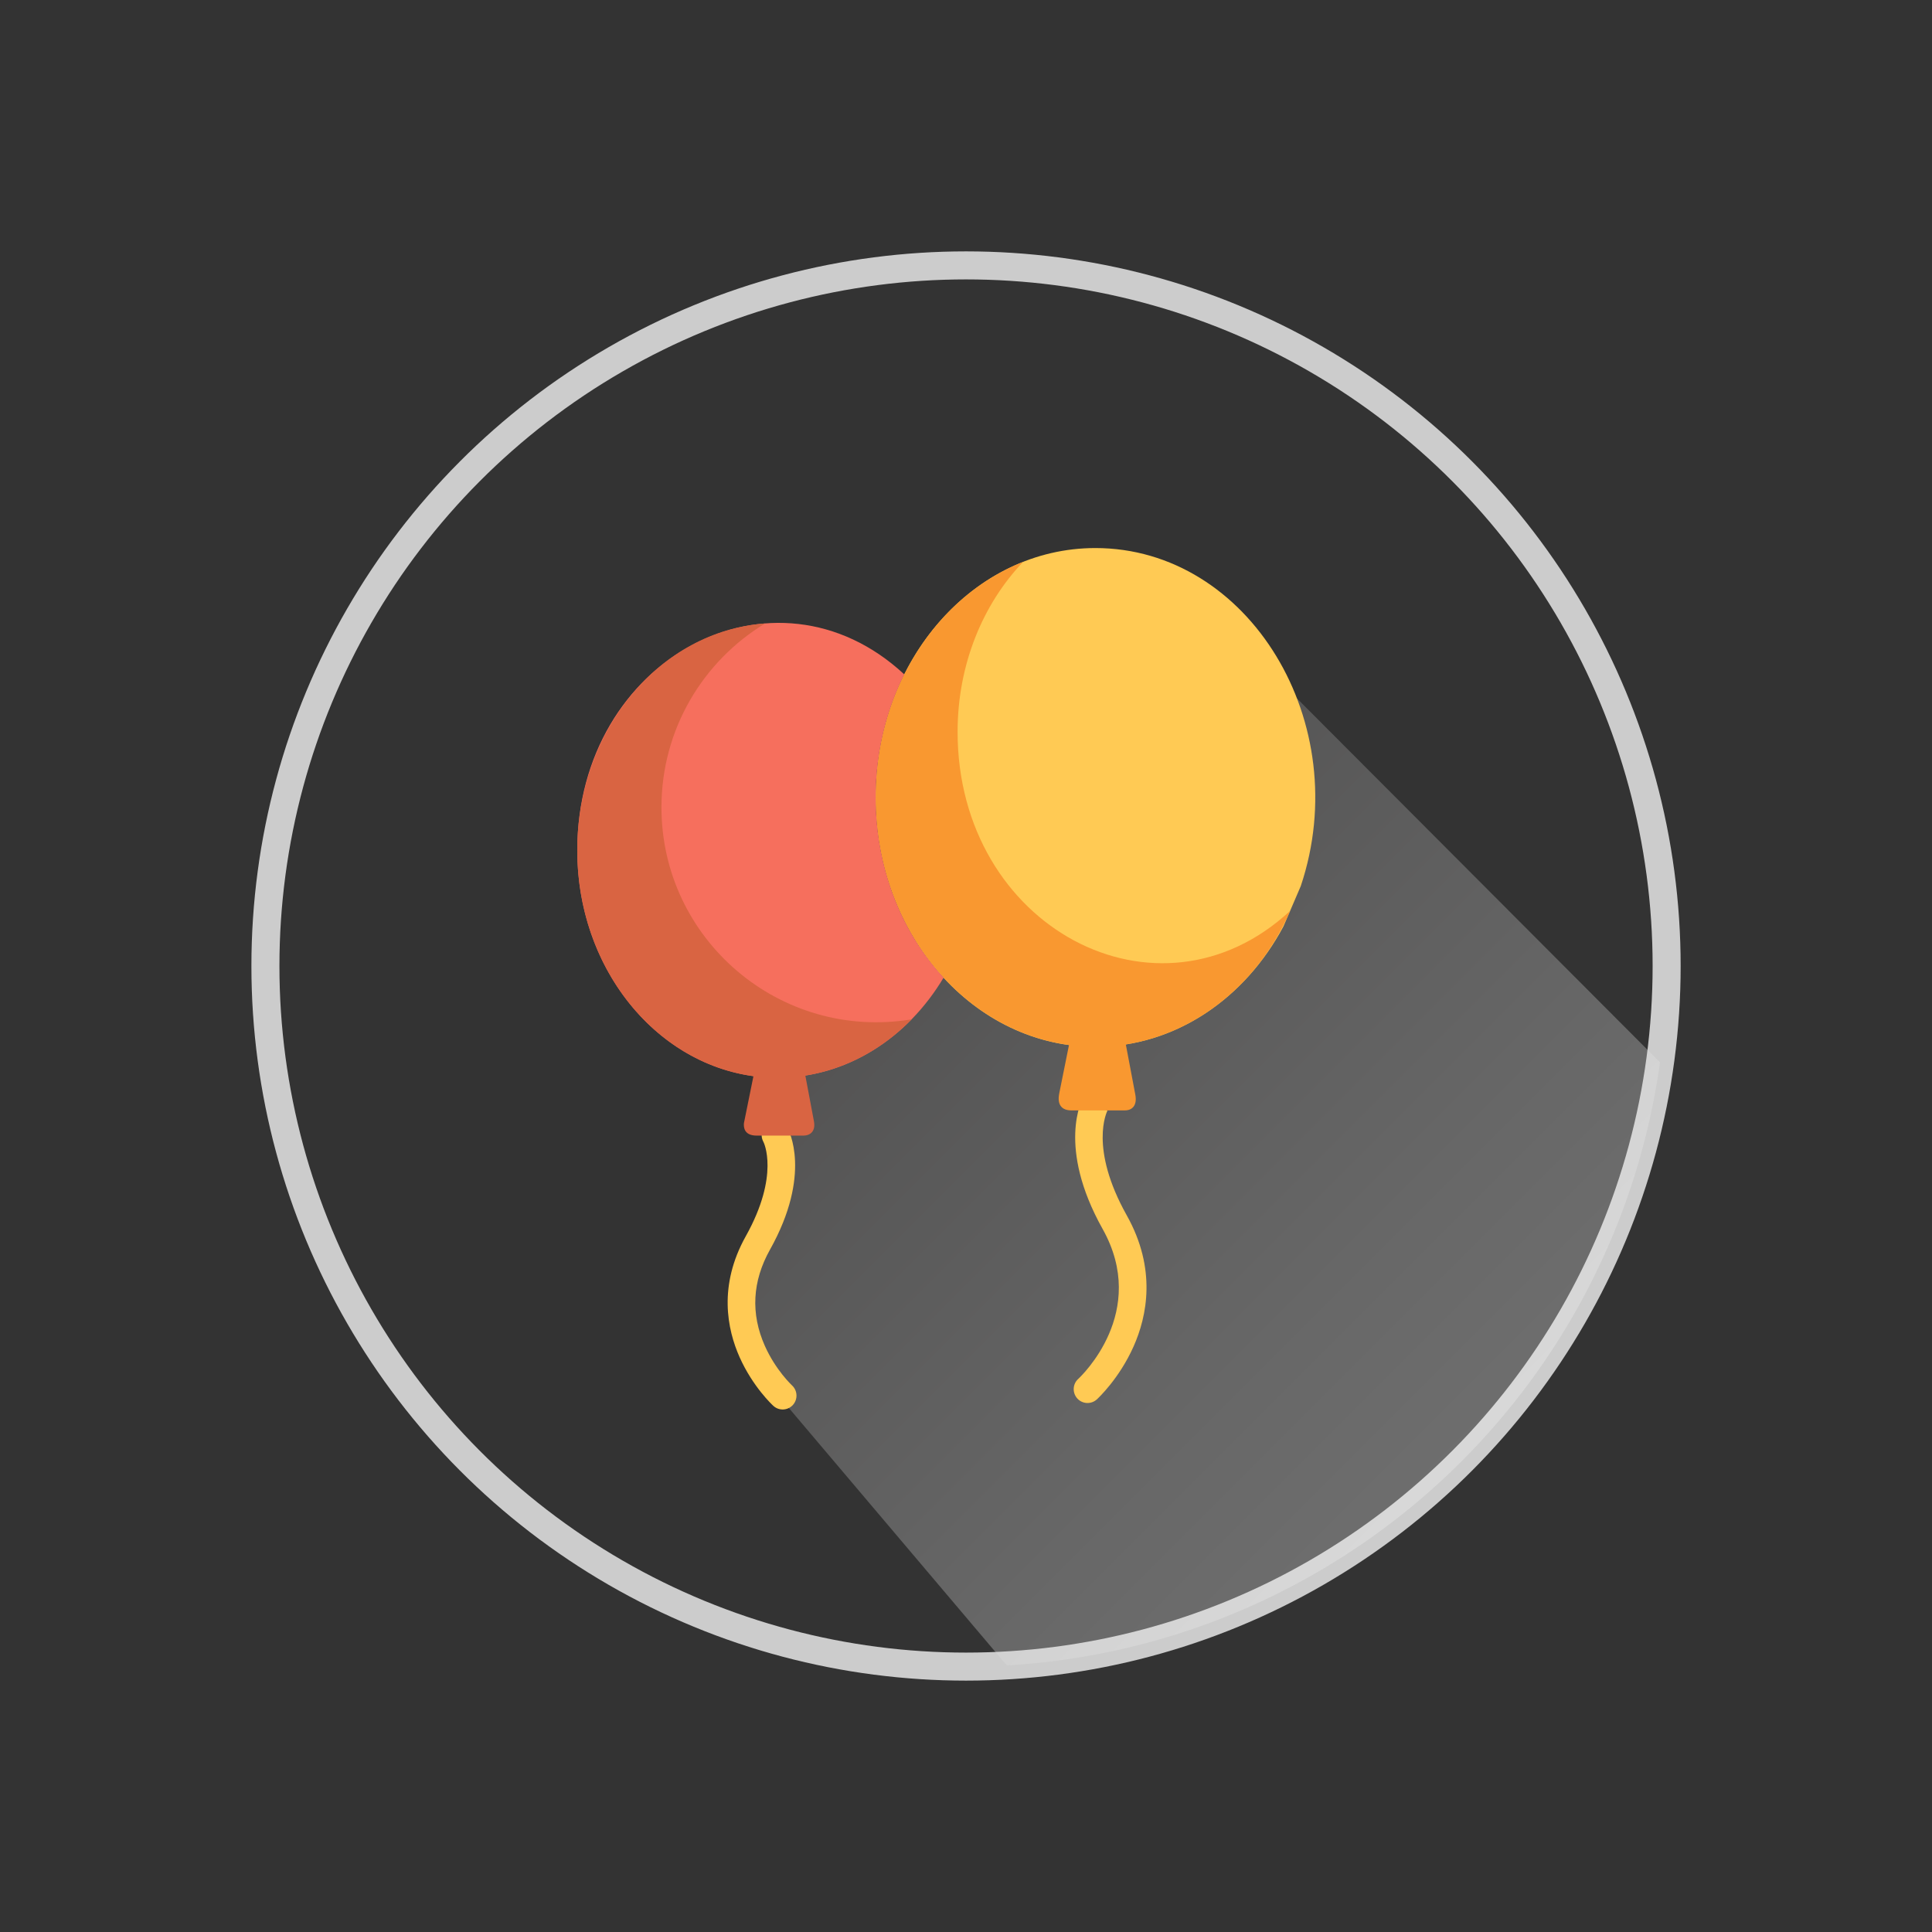 <?xml version="1.0" encoding="utf-8"?>
<!-- Generator: Adobe Illustrator 16.0.0, SVG Export Plug-In . SVG Version: 6.00 Build 0)  -->
<!DOCTYPE svg PUBLIC "-//W3C//DTD SVG 1.1//EN" "http://www.w3.org/Graphics/SVG/1.1/DTD/svg11.dtd">
<svg version="1.1" xmlns="http://www.w3.org/2000/svg" xmlns:xlink="http://www.w3.org/1999/xlink" x="0px" y="0px" width="68.94px"
	 height="68.94px" viewBox="0 0 68.94 68.94" enable-background="new 0 0 68.94 68.94" xml:space="preserve">
<rect x="0" y="0" width="68.94" height="68.94" fill="#333333" stroke="none"/>
<g id="Guides_For_Artboard" display="none">
</g>
<g id="Layer_1">
	<rect x="-850.256" y="-452.162" display="none" fill="#F2F2F2" width="1183" height="675"/>
	<g>
		<circle fill="none" stroke="#CCCCCC" stroke-miterlimit="10" cx="34.471" cy="34.47" r="25"/>
		<g>
			<defs>
				<circle id="SVGID_96_" cx="34.471" cy="34.47" r="25"/>
			</defs>
			<clipPath id="SVGID_2_">
				<use xlink:href="#SVGID_96_"  overflow="visible"/>
			</clipPath>
			<linearGradient id="SVGID_3_" gradientUnits="userSpaceOnUse" x1="53.323" y1="54.86" x2="31.934" y2="33.471">
				<stop  offset="0" style="stop-color:#FFFFFF"/>
				<stop  offset="0.335" style="stop-color:#E1E1E1"/>
				<stop  offset="1" style="stop-color:#9C9B9B"/>
			</linearGradient>
			<polygon opacity="0.3" clip-path="url(#SVGID_2_)" fill="url(#SVGID_3_)" points="41.098,65.534 27.528,49.509 26.494,46.924 
				27.583,42.453 28.128,37.277 45.017,23.655 64.748,43.435 			"/>
		</g>
		<g>
			<g>
				<path fill="#FFCA54" d="M27.595,50.165c-0.031-0.027-0.731-0.677-1.203-1.735c-0.444-0.997-0.766-2.554,0.22-4.318
					c1.223-2.187,0.637-3.358,0.628-3.368c-0.131-0.241-0.048-0.54,0.192-0.677c0.235-0.134,0.539-0.049,0.67,0.19
					c0.038,0.063,0.885,1.635-0.627,4.336c-0.632,1.129-0.692,2.286-0.183,3.431c0.39,0.875,0.963,1.403,0.968,1.41
					c0.201,0.183,0.216,0.495,0.035,0.698C28.108,50.337,27.795,50.349,27.595,50.165z"/>
				<path fill="#FFCA54" d="M38.441,49.902c-0.182-0.202-0.168-0.515,0.033-0.697c0.103-0.096,2.534-2.389,0.869-5.355
					c-1.642-2.934-0.727-4.631-0.687-4.7l0.862,0.483l0.002-0.008c-0.027,0.054-0.663,1.333,0.686,3.742
					c1.074,1.915,0.724,3.603,0.242,4.683c-0.514,1.152-1.276,1.854-1.309,1.885C38.938,50.118,38.625,50.105,38.441,49.902z"/>
			</g>
			<path fill="#FFCA54" d="M45.799,33.054c-1.371,2.576-3.864,4.3-6.713,4.3c-4.329,0-7.838-3.984-7.838-8.899
				s3.509-8.899,7.838-8.899c5.487,0,9.277,6.251,7.33,12.061"/>
			<path fill="#F99830" d="M46.036,32.503c-4.708,4.372-11.866,0.594-11.866-6.388c0-2.399,0.899-4.559,2.34-6.067
				c-3.063,1.211-5.262,4.518-5.262,8.407c0,4.552,3.013,8.305,6.897,8.834l-0.347,1.722c-0.086,0.422,0.097,0.612,0.437,0.612
				h1.901c0.271,0,0.448-0.182,0.375-0.567l-0.338-1.787C42.78,36.858,44.966,34.996,46.036,32.503z"/>
			<path fill="#F66F5D" d="M32.267,24.064c-4.629-4.3-11.668-0.585-11.668,6.28c0,4.484,3.199,8.113,7.146,8.113
				c2.465,0,4.64-1.417,5.925-3.571C31.012,32.002,30.534,27.524,32.267,24.064z"/>
			<path fill="#D96442" d="M32.531,36.373c-4.705,0.776-8.928-2.856-8.928-7.565c0-2.779,1.48-5.216,3.695-6.559
				c-3.738,0.262-6.699,3.786-6.699,8.096c0,4.15,2.744,7.571,6.286,8.057l-0.339,1.674c-0.015,0.159,0.013,0.446,0.455,0.446h1.659
				c0.275,0,0.449-0.172,0.383-0.518c0,0-0.248-1.317-0.306-1.624C30.184,38.152,31.496,37.432,32.531,36.373z"/>
		</g>
	</g>
</g>
</svg>
